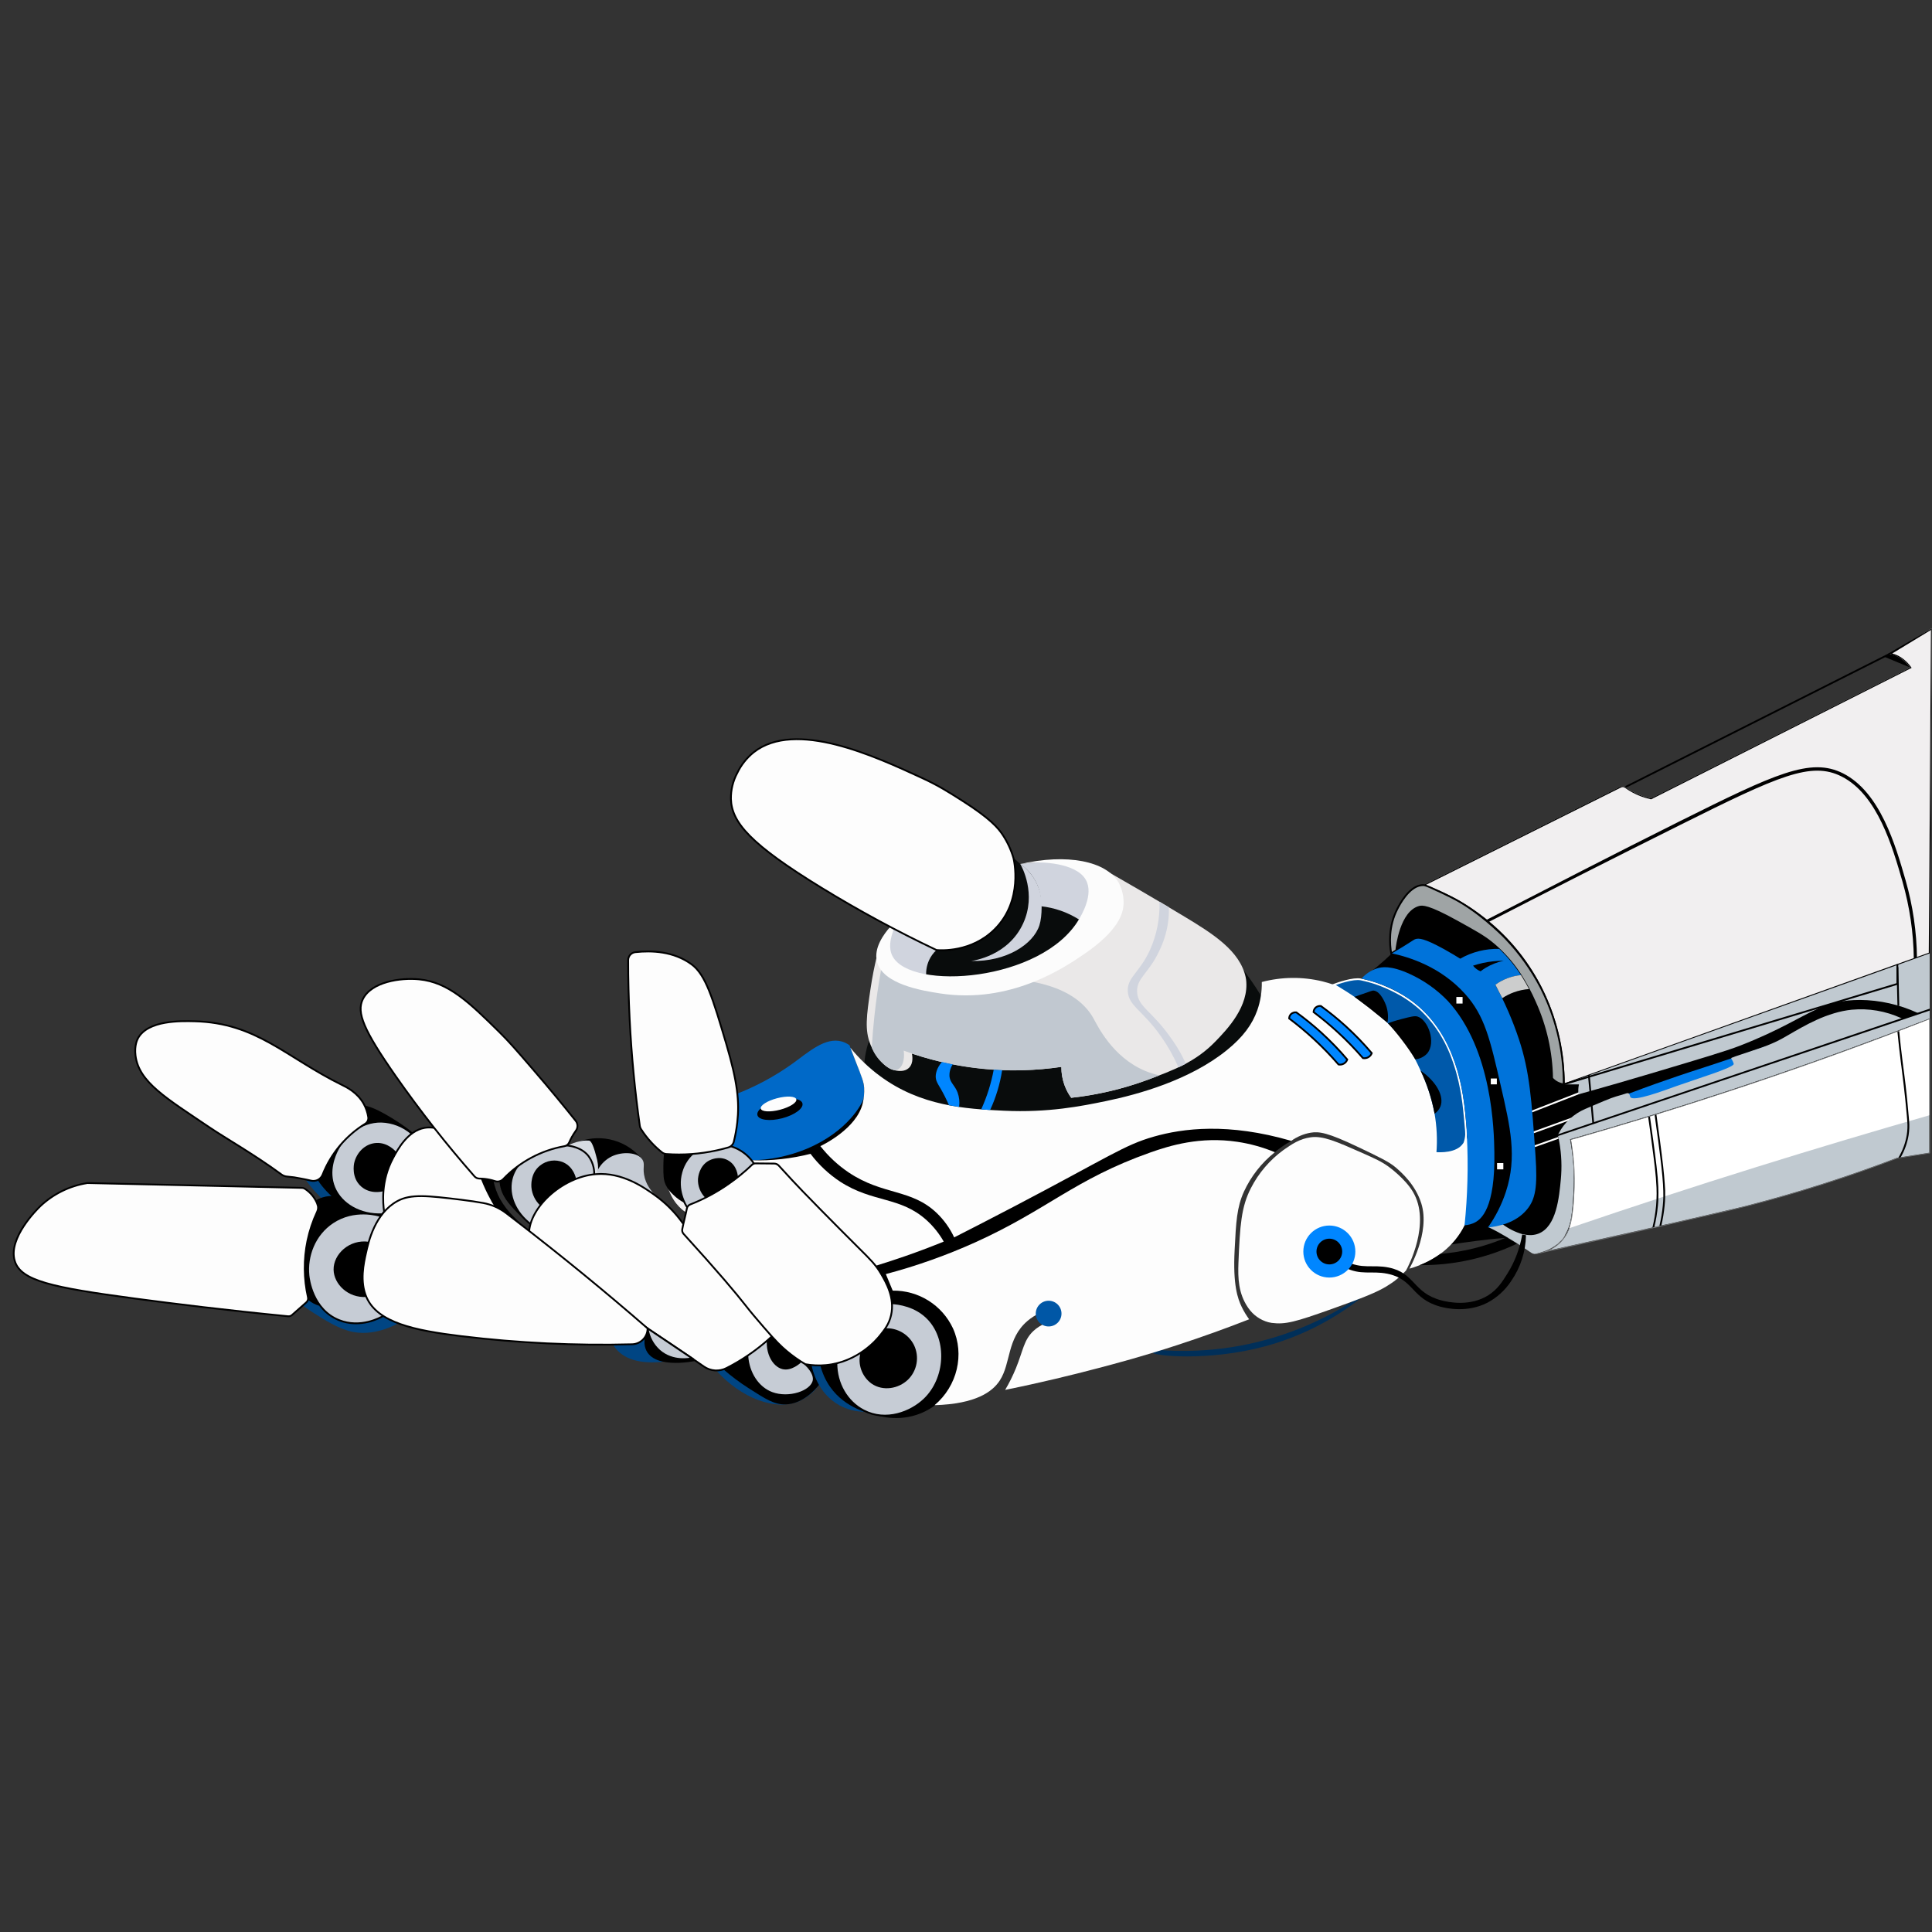 <svg width="1080" height="1080" viewBox="0 0 1080 1080" fill="none" xmlns="http://www.w3.org/2000/svg">
<rect x="0" y="0" width="1080" height="1080" fill="#333333" stroke="none"/>
<g clip-path="url(#clip0_647_414)">
<path d="M419.939 648.45C420.029 648.25 420.159 647.93 420.319 647.55C433.319 617.29 463.979 603.4 474.029 598.84C541.279 568.37 673.169 610.52 760.849 547.33C766.934 542.941 772.705 538.133 778.119 532.94L787.839 504.06L799.999 500.9L833.359 494.78L881.839 577.94C882.737 587.395 883.004 596.899 882.639 606.39C882.569 608.18 882.479 609.96 882.369 611.72L1060.6 546.66H1073.72L1076.13 586.42L870.839 692.43C860.628 691.502 850.358 691.395 840.129 692.11C834.559 692.51 829.699 693.11 824.899 693.72C815.039 694.95 806.899 696.31 800.989 697.38L793.729 627.93L740.269 626.49C734.584 629.436 729.093 632.742 723.829 636.39C723.169 636.84 722.519 637.3 721.829 637.76C720.169 638.7 718.409 639.76 716.589 641.07C715.149 642.07 713.829 643.07 712.589 644.07L648.089 676.31L641.219 721.09L554.399 728.47L495.219 725.73L419.939 648.45Z" fill="black"/>
<path d="M382.969 677.38C382.969 677.38 376.969 673.83 373.909 665.26C370.849 656.69 382.969 665.26 382.969 665.26L387.159 677.38H382.969Z" fill="#F4F2F3"/>
<path d="M170.699 659.28C173.842 663.811 177.537 667.933 181.699 671.55L187.969 668.27L175.049 656.18L170.699 659.28Z" fill="#004583"/>
<path d="M410.63 611.95C422.178 607.553 433.109 601.681 443.15 594.48C452.03 588.05 461.41 579.53 470.69 582.24C472.19 582.685 473.604 583.381 474.87 584.3C475.7 586.56 476.32 588.19 476.74 589.3L476.95 589.83L478.51 593.83C480.51 598.97 481.84 601.38 482.66 605.45C482.839 606.298 482.97 607.157 483.05 608.02C483.182 609.879 483.111 611.746 482.84 613.59C482.34 616.59 474.02 632.59 450.75 642.27C440.87 646.332 430.312 648.493 419.63 648.64C418.282 646.646 416.565 644.928 414.57 643.58C412.741 642.356 410.71 641.466 408.57 640.95C411.952 631.665 412.663 621.618 410.62 611.95H410.63Z" fill="#0069C8"/>
<path d="M359.1 648.21C355.052 643.08 349.504 639.341 343.231 637.513C336.957 635.684 330.27 635.858 324.1 638.01C326.118 638.654 327.946 639.788 329.42 641.31C334.88 647.04 332.42 655.84 332.22 656.45C333.657 656.663 335.124 656.447 336.44 655.83C339.95 654.07 339.63 650.06 343.56 648.01C344.628 647.511 345.758 647.155 346.92 646.95C348.832 646.416 350.816 646.19 352.8 646.28C355.015 646.455 357.166 647.114 359.1 648.21Z" fill="black"/>
<path d="M755.84 727.59C724.092 747.847 686.678 757.371 649.11 754.76C647.26 755.11 644.41 755.76 644.44 756.19C644.56 757.8 675.2 761.27 707.37 752.55C726.68 747.272 744.74 738.187 760.49 725.83L755.84 727.59Z" fill="#002F59"/>
<path d="M420.08 648.59C431.195 648.951 442.305 647.739 453.08 644.99C457.68 651.109 463.303 656.386 469.7 660.59C488.01 672.44 503.23 668.74 518.04 682.15C521.816 685.592 525.026 689.608 527.55 694.05C520.883 696.783 513.84 699.45 506.42 702.05C500.64 704.05 495 705.897 489.5 707.59C485.69 703.66 480.17 697.97 473.43 691.09C468.48 686.09 466.01 683.53 462.77 680.27C452.06 669.47 449.77 667.46 444.37 661.69C440.44 657.49 437.09 653.69 434.37 650.43C432.64 650.5 430.85 650.53 429 650.53C426.29 650.53 423.7 650.44 421.23 650.29L420.71 649.5C420.48 649.19 420.28 648.9 420.08 648.59Z" fill="#FDFDFD"/>
<path d="M295.73 688C292.712 685.638 289.877 683.051 287.25 680.26C284.189 677.265 281.563 673.855 279.45 670.13C277.766 666.962 276.551 663.567 275.84 660.05L262.84 653.82V678.38L295.73 688Z" fill="black"/>
<path d="M222.651 739.72C209.511 746.72 199.851 745.14 196.511 744.39C189.111 742.71 181.621 737.95 174.991 733.73C172.521 732.16 170.541 730.73 169.211 729.81L170.911 725.39L219.481 734.22L222.651 739.72Z" fill="#004583"/>
<path d="M213.84 678.51C210.867 676.116 207.588 674.129 204.09 672.6C201.9 671.6 188.09 665.6 178.17 670.16C162.4 677.37 157.81 715.16 172.55 726.88C174.244 728.226 176.174 729.243 178.24 729.88L213.84 678.51Z" fill="black"/>
<path d="M379.34 759.59C379.34 759.59 351.48 767.68 342.4 751.14L357.62 745.71L379.34 759.59Z" fill="#004583"/>
<path d="M212.839 679.79C211.059 679.23 197.999 675.39 185.979 683.36C175.659 690.21 171.349 702.29 172.429 712.92C172.639 714.98 174.659 731.92 189.429 737.92C201.549 742.83 212.779 736.46 214.229 735.62L212.839 679.79Z" fill="#C6CCD5" stroke="black" stroke-miterlimit="10"/>
<path d="M206.16 694.16C195.29 692.61 186.34 701.1 186.48 709.77C186.61 717.86 194.65 725.68 204.8 725.01L206.16 694.16Z" fill="black"/>
<path d="M388.939 760.73C388.939 760.73 361.739 766.73 360.279 751.17V737.03L370.729 740.24L388.939 760.73Z" fill="black"/>
<path d="M230.84 633.24C227.813 630.804 224.652 628.541 221.37 626.46C219.48 625.26 212.63 620.91 207.49 619.06C197.9 615.6 182.36 616.53 175.34 624.99C167.17 634.84 169.83 655.78 186.96 670.04C187.85 669.8 188.74 669.54 189.63 669.25C200.12 665.89 216.4 657.43 230.84 633.24Z" fill="black"/>
<path d="M230.18 633.72C225.445 629.577 219.419 627.205 213.13 627.01C201.67 626.88 192.47 634.84 188.37 643.33C187.32 645.5 182.99 654.49 186.9 663.86C190.81 673.23 201.51 679.33 213.62 678.78L214.52 677.67C221.72 668.59 228.73 654.85 230.18 633.72Z" fill="#C6CCD5" stroke="black" stroke-miterlimit="10"/>
<path d="M221.57 644.06C221.08 643.48 216.79 638.52 210.28 638.93C203.77 639.34 199.21 644.64 198 650.11C197.84 650.82 196.3 658.41 201.94 663.31C207.16 667.85 213.87 666.03 214.36 665.88L221.57 644.06Z" fill="black"/>
<path d="M317.461 640.4C319.52 639.258 321.748 638.451 324.061 638.01C325.665 637.612 327.323 637.477 328.971 637.61H329.271C329.961 637.74 331.221 638.34 333.271 646.27C333.705 647.702 334.019 649.167 334.211 650.65C334.415 652.518 334.368 654.405 334.071 656.26L334.301 660.17L317.461 640.4Z" fill="#D7DCE2"/>
<path d="M334.349 653.66C336.114 650.529 338.784 648.005 342.009 646.42C347.939 643.61 356.399 644.01 359.099 648.21C360.609 650.55 359.329 652.38 360.019 656.61C360.879 661.94 364.019 665.95 366.819 668.61C363.989 668.35 334.979 665.54 333.819 656.41C333.739 655.462 333.922 654.51 334.349 653.66Z" fill="#C6CCD5"/>
<path d="M296.57 684.27C293.748 682.274 291.129 680.007 288.75 677.5C284.68 673.21 280.06 668.34 279.32 661.29C279.14 659.55 278.94 654.4 281.65 651.41C282.924 650.009 284.613 649.053 286.47 648.68C287.176 650.06 287.86 651.487 288.52 652.96C292.928 662.875 295.649 673.458 296.57 684.27Z" fill="black"/>
<path d="M332.181 656.45C332.26 652.717 331.084 649.065 328.841 646.08C321.981 637.65 305.501 638.8 295.471 646.08C293.471 647.54 287.631 651.76 285.931 659.46C284.011 668.2 288.171 677.85 296.581 684.27L332.181 656.45Z" fill="#C6CCD5" stroke="#020202" stroke-miterlimit="10"/>
<path d="M322.03 659C321.93 658.43 320.69 652.35 314.89 649.75C312.754 648.838 310.409 648.527 308.108 648.851C305.808 649.176 303.641 650.123 301.84 651.59C296.42 655.9 296.99 662.8 297.08 663.87C297.458 667.684 299.197 671.234 301.98 673.87L322.03 659Z" fill="black"/>
<path d="M421.411 650.33C419.132 646.948 416.036 644.197 412.411 642.33C405.821 639.01 396.471 638.33 389.411 643.14C385.257 646.063 382.257 650.347 380.931 655.25C378.051 665.33 383.271 673.6 384.131 674.9C387.259 673.921 390.319 672.735 393.291 671.35C397.127 669.598 400.834 667.573 404.381 665.29C410.731 661.127 416.464 656.091 421.411 650.33Z" fill="#C6CCD5" stroke="black" stroke-miterlimit="10"/>
<path d="M412.489 657.95C412.489 657.69 412.229 651.52 406.909 648.6C401.909 645.85 396.909 648.46 396.269 648.8C390.799 651.8 390.269 658.05 390.179 658.96C390.078 660.892 390.382 662.824 391.071 664.632C391.76 666.44 392.818 668.085 394.179 669.46C397.925 669.135 401.539 667.921 404.722 665.92C407.905 663.918 410.564 661.186 412.479 657.95H412.489Z" fill="black"/>
<path d="M457.919 774.07C455.107 778.056 451.273 781.21 446.819 783.2C433.499 788.94 414.299 781.6 400.369 766.1L403.089 759.28L457.919 774.07Z" fill="#004583"/>
<path d="M457.919 774.07C455.039 777.65 448.349 784.76 439.219 785.07C432.909 785.28 428.039 782.15 418.309 775.9C413.473 772.801 408.867 769.356 404.529 765.59L428.619 737.59L454.839 757.93L457.919 774.07Z" fill="black"/>
<path d="M450.26 762.65C455.26 767.41 455.03 770.65 454.82 771.72C453.63 777.97 440.91 782.18 431.51 778.65C423.73 775.73 418.4 767.55 417.76 757.93L426.76 741.74L449.3 750.23L450.26 762.65Z" fill="#C6CCD5" stroke="black" stroke-miterlimit="10"/>
<path d="M448.12 761.33C447.35 762.05 442.54 766.5 437.55 765.39C431.66 764.08 426.69 755.39 429.36 744.73L448.12 761.33Z" fill="black"/>
<path d="M850.921 690.08C850.661 687.85 849.621 676.85 857.311 667.23C861.262 662.35 866.617 658.8 872.651 657.06L872.151 660.38C871.318 660.648 870.509 660.982 869.731 661.38C866.726 663.001 864.204 665.389 862.421 668.3C859.541 672.54 856.771 680.65 856.031 691.15L850.921 690.08Z" fill="black"/>
<path d="M485.839 581.69C483.806 587.406 482.872 593.456 483.089 599.52C502.089 612.08 540.889 633.52 591.639 632.1C601.499 631.83 682.479 629.64 701.259 583C704.539 574.555 705.766 565.452 704.839 556.44C703.959 555.007 703.039 553.56 702.079 552.1C699.369 547.98 696.609 544.17 693.859 540.67L485.839 581.69Z" fill="#090C0C"/>
<path d="M566.51 479.52L606.75 515.69L562.97 550.6L515.09 547.32L518.24 525.14L566.51 479.52Z" fill="#090C0C"/>
<path d="M885.571 622.75L856.961 633.12" stroke="white" stroke-miterlimit="10"/>
<path d="M858.07 641.23L857.73 640.28L871 635.58L871.281 636.54L858.07 641.23Z" fill="white"/>
<path d="M483.279 789.19C478.389 789.153 473.582 787.917 469.279 785.59C456.969 778.84 454.119 765.46 453.689 763.26L466.529 756.65L483.279 789.19Z" fill="#004583"/>
<path d="M489.76 790.88C486.47 790.24 472.65 787.55 464.02 775.25C461.493 771.615 459.653 767.548 458.59 763.25L463.24 757.92C463.24 757.92 501.66 793.2 489.76 790.88Z" fill="black"/>
<path d="M499.01 721.46C504.037 720.667 509.181 721.092 514.01 722.7C528.09 727.52 539.32 743.41 537.51 760.44C536.06 774.04 526.61 785.09 515.02 789.92C501.9 795.39 489.95 791.28 487.02 790.2L499.01 721.46Z" fill="black"/>
<path d="M694.129 730.59C695.303 733.01 696.692 735.319 698.279 737.49C685.729 742.41 672.379 747.24 658.279 751.85C638.859 758.19 623.939 762.15 613.659 764.85C599.579 768.57 582.119 772.85 561.889 776.96C564.181 773.088 566.186 769.054 567.889 764.89C571.939 754.97 572.269 749.11 577.689 744.02C579.592 742.254 581.797 740.844 584.199 739.86C583.199 737.86 582.299 735.93 581.349 733.96C578.821 735.12 576.466 736.624 574.349 738.43C562.779 748.32 565.179 761.98 558.919 771.65C554.849 777.95 545.639 784.81 522.419 785.51C535.169 774.79 539.289 757.08 532.719 742.56C529.736 736.17 524.968 730.779 518.991 727.037C513.013 723.295 506.081 721.362 499.029 721.47L495.189 712.22C512.317 707.692 529.041 701.756 545.189 694.47C585.519 676.25 600.709 659.22 642.929 644.28C653.929 640.38 670.929 635.17 691.699 638.28C698.895 639.355 705.931 641.309 712.649 644.1C705.251 649.982 699.336 657.517 695.379 666.1C691.379 674.95 690.959 682.95 690.159 698.95C689.149 718.33 691.899 725.99 694.129 730.59Z" fill="#FDFDFD"/>
<path d="M785.98 710.21C783.942 712.436 781.699 714.465 779.28 716.27C779.28 716.27 777.28 717.73 775.09 719.06C769.54 722.41 762.34 725.35 744.58 731.68C723.87 739.07 718.58 740.47 710.9 739.51C710.262 739.424 709.631 739.297 709.01 739.13C704.433 737.886 700.451 735.049 697.78 731.13L697.48 730.69C692.31 722.98 691.95 714.59 692.3 705.9C693.14 685.04 693.85 674.62 699.3 664.1C703.619 655.675 709.861 648.385 717.52 642.82C722.19 639.57 726.45 636.61 732.73 635.75C739.53 634.82 746.96 638.05 761.55 644.53C768.63 647.67 772.25 649.3 776.21 652.17C776.74 652.55 785.39 658.88 789.73 666.06C800.37 683.59 786.84 708.72 785.98 710.21Z" fill="#FDFDFD"/>
<path d="M813.42 693.14C805.1 703.29 794.07 707.43 787.86 709.19C787.68 709.36 799.67 689.11 794.52 672.72C791.19 662.15 783.45 655.43 780.26 652.66C776.59 649.48 770.78 646.72 759.16 641.18C742.24 633.13 737.45 632.39 732.67 633.18C728.756 633.856 725.051 635.423 721.84 637.76C686.54 627.46 661.2 630.76 644.96 635.39C628.44 640.1 620.17 646.51 567.32 674.21C552.89 681.77 541.03 687.83 533.39 691.71C531.005 686.601 527.696 681.976 523.63 678.07C509.34 664.45 493.63 668.26 474.46 655.44C468.436 651.381 463.084 646.404 458.6 640.69C459.8 640.13 478.82 631.02 482.26 616.79C482.947 613.903 483.213 610.933 483.05 607.97C482.76 604.55 481.84 602.35 478.52 593.83C477.07 590.12 475.94 587.19 475.37 585.71C480.175 591.629 485.709 596.917 491.84 601.45C514.65 618.36 539.66 619.87 561.2 620.9C585.95 622.07 604.49 618.36 618.38 615.48C636.24 611.77 665.01 603.88 685.84 587.03C694.93 579.67 700.03 572.61 702.84 564.72C704.612 559.655 705.462 554.314 705.35 548.95C716.443 546.029 728.087 545.905 739.24 548.59C758.85 553.44 770.8 565.93 776.12 571.59C779.87 575.59 781.95 578.59 786.12 584.7C818.12 631.02 818.52 630.34 819.58 634.07C822.19 643.19 830.49 672.3 813.42 693.14Z" fill="#FDFDFD"/>
<path d="M745.561 550.52C747.961 549.63 756.391 546.64 760.791 547.52C760.911 547.52 761.951 547.76 763.311 548.09C763.311 548.09 766.251 548.8 769.041 549.72C773.236 551.175 777.306 552.967 781.211 555.08C786.059 557.665 790.555 560.862 794.591 564.59C798.888 568.697 802.623 573.354 805.701 578.44C808.593 583.234 810.941 588.335 812.701 593.65C813.953 597.255 815.001 600.927 815.841 604.65C816.091 605.73 817.201 610.65 818.001 616.93C818.301 619.25 818.511 621.45 818.911 625.52C819.071 627.14 818.911 625.52 819.311 630.1C819.485 631.493 819.569 632.896 819.561 634.3C819.48 635.864 819.17 637.407 818.641 638.88C818.538 639.077 818.425 639.267 818.301 639.45C814.461 645.18 804.941 644.71 802.451 644.53C803.054 637.125 802.698 629.674 801.391 622.36C799.805 614.075 797.167 606.026 793.541 598.41C793.541 598.41 790.931 592.57 788.171 587.76C777.491 569.24 750.131 553.16 745.561 550.52Z" fill="#0059AA" stroke="white" stroke-miterlimit="10"/>
<path d="M801.929 622.59C803.408 621.582 804.557 620.159 805.229 618.5C807.389 612.89 803.059 604.67 794.109 598.5C797.769 606.149 800.399 614.25 801.929 622.59Z" fill="black"/>
<path d="M775.84 572C777.6 571.37 780.23 570.49 783.48 569.65C788.34 568.39 790.77 567.77 792.32 568.23C798.38 570.02 802.98 582.88 797.77 588.92C796.034 590.786 793.669 591.944 791.13 592.17C788.886 588.519 786.452 584.987 783.84 581.59C781.342 578.257 778.671 575.056 775.84 572Z" fill="black"/>
<path d="M757.15 557.23L758.22 556.88L759.62 556.36C760.32 556.12 760.78 555.98 761.49 555.73C766.79 553.86 767.11 553.73 767.84 553.73C771.99 554.16 774.54 561.35 774.84 562.09C775.901 565.185 776.162 568.497 775.6 571.72C772.36 569.053 769 566.34 765.52 563.58C762.694 561.407 759.904 559.29 757.15 557.23Z" fill="black"/>
<path d="M910.35 611.41C921.66 607.13 930.95 603.89 937.29 601.74C948.29 598 954.21 596.26 967.78 591.65C975.95 588.87 982.58 586.51 986.78 584.99V595.44L912.03 620.07L910.35 611.41Z" fill="#007BE9"/>
<path d="M1056.59 365.4L908.631 439.95" stroke="black" stroke-miterlimit="10"/>
<path d="M1067.78 373.15C1068.13 372.26 1069.4 368.76 1067.78 366.44C1065.78 363.54 1059.47 362.92 1053.48 367.18L1067.78 373.15Z" fill="black"/>
<path d="M1079.84 351.24L1078.7 532.94L1061.14 539.23L1060.14 539.58L1016.14 555.32L888.139 601.13L883.289 602.87L882.739 603.06L874.089 606.15V605.63C874.089 605.46 874.089 605.29 874.089 605.11C874.089 604.72 874.089 604.33 874.089 603.93V602.83C873.506 585.563 869.305 568.611 861.759 553.07C861.629 552.78 861.479 552.49 861.329 552.2L861.099 551.75C857.049 543.74 852.064 536.238 846.249 529.4C837.967 519.67 828.127 511.384 817.129 504.88L816.319 504.4C815.849 504.12 815.389 503.85 814.919 503.59C814.449 503.33 813.789 502.95 813.199 502.64C811.109 501.5 809.099 500.48 807.199 499.57C806.039 499.02 804.909 498.51 803.829 498.04H803.729C800.589 496.67 797.809 495.62 795.529 494.82L905.919 439.74C906.341 439.528 906.813 439.436 907.284 439.473C907.754 439.51 908.206 439.675 908.589 439.95C911.319 441.913 914.294 443.51 917.439 444.7C919.216 445.372 921.041 445.907 922.899 446.3L1067.81 373.19C1066.69 371.603 1065.34 370.191 1063.81 369C1061.66 367.255 1059.12 366.061 1056.41 365.52L1079.84 351.24Z" fill="#F1EFF0"/>
<path d="M1055.48 365.4C1058.5 365.906 1061.36 367.126 1063.81 368.96C1065.34 370.151 1066.69 371.563 1067.81 373.15L922.84 446.26C920.981 445.867 919.156 445.332 917.38 444.66C914.235 443.47 911.259 441.873 908.53 439.91C908.146 439.635 907.694 439.47 907.224 439.433C906.753 439.396 906.281 439.488 905.86 439.7L795.5 494.78C795.087 494.778 794.676 494.811 794.27 494.88L795.34 495.26C798.68 496.43 802.34 497.9 806.34 499.74C821.522 506.779 835.006 517.012 845.87 529.74C869.87 557.96 873.58 589.66 873.65 606.09V606.87L874.29 606.64H874.41L875.61 606.21L882.79 603.64L888.25 601.64L892.61 600.08H892.69L1060.16 540.14L1061.16 539.78L1078.72 533.5V532.97L1079.86 351.27L1055.48 365.4ZM1078.2 532.59L1060.2 539.03H1060.13L882.84 602.59L874.68 605.51C874.51 588.77 870.56 557.25 846.68 529.14C836.029 516.662 822.879 506.558 808.08 499.48C804.416 497.716 800.664 496.14 796.84 494.76L906.18 440.2C906.518 440.028 906.898 439.952 907.277 439.98C907.656 440.008 908.02 440.139 908.33 440.36C911.103 442.359 914.129 443.979 917.33 445.18C919.13 445.856 920.979 446.397 922.86 446.8H923.03L1068.61 373.34L1068.28 372.87C1067.14 371.245 1065.77 369.797 1064.21 368.57C1062.33 367.024 1060.13 365.908 1057.77 365.3L1079.42 352.14L1078.2 532.59Z" fill="black"/>
<path d="M1069.84 536.03C1069.65 521.388 1067.51 506.837 1063.48 492.76C1057.93 473.45 1049.54 444.26 1029.54 434.1C1012.49 425.44 994.351 433.67 939.541 460.99C903.401 478.99 867.111 497.4 831.691 515.64L830.551 514.42C865.981 496.17 902.551 477.28 938.671 459.25C966.221 445.51 983.931 436.85 997.671 432.35C1011.79 427.75 1021.25 427.76 1030.34 432.35C1051.09 442.89 1059.62 472.57 1065.27 492.21C1069.31 506.335 1071.44 520.939 1071.6 535.63L1069.84 536.03Z" fill="black"/>
<path d="M874.13 605.64V606.16L873.63 606.09C871.303 605.699 869.183 604.516 867.63 602.74C867.387 588.128 864.161 573.72 858.15 560.4C855.842 555.098 853.127 549.983 850.03 545.1C846.59 539.724 842.495 534.796 837.84 530.43C836.42 529.097 834.91 527.797 833.31 526.53C828.95 523.09 824.12 520.42 814.47 515.08C798.23 506.08 795 506.5 793.34 506.96C783.18 509.77 780.81 528.82 780.54 531.21L778.25 532.66L777.7 533.01C776.82 527.84 776.03 518.01 781.08 508.17C782.31 505.77 787.37 495.95 794.31 494.88C794.716 494.811 795.127 494.778 795.54 494.78C796.44 494.78 797.33 494.94 803.74 498H803.84L807.1 499.55C809.64 500.78 811.52 501.7 813.22 502.6C813.81 502.91 814.38 503.23 814.94 503.55L815.51 503.87L816.34 504.36L817.15 504.84C830.67 513.03 841.86 524.84 841.86 524.84C849.486 532.867 855.967 541.909 861.12 551.71L861.35 552.16C861.5 552.45 861.65 552.74 861.78 553.03C869.491 568.511 873.7 585.499 874.11 602.79C874.11 603.17 874.11 603.54 874.11 603.89C874.11 604.24 874.11 604.68 874.11 605.07C874.13 605.29 874.13 605.47 874.13 605.64Z" fill="#9FA4A5" stroke="black" stroke-miterlimit="10"/>
<path d="M882.949 610.98L856.109 621.42" stroke="white" stroke-miterlimit="10"/>
<path d="M1078.5 569.84V644.37L1062.5 646.9L1061.22 647.1L1060.46 647.22C1033.09 657.672 1005.15 666.579 976.78 673.9L976.24 674.04L975.76 674.16L975.21 674.3L974.93 674.37L973.73 674.67L973.14 674.81H973.08L972.4 674.97L971.18 675.27L970.41 675.46L969.84 675.59L968.84 675.83L968.08 676.01L967.2 676.22H967.03L966.03 676.46L965.32 676.63L963.4 677.08L960.26 677.81L959.42 678.01L958.55 678.21L957.65 678.42L957.26 678.51L956.37 678.72L952.55 679.6L949.38 680.33L945.93 681.12L945.55 681.21L944.24 681.51L942.88 681.82L941.48 682.14L938 682.94L936.17 683.36L933.87 683.88L931.68 684.38H931.49L928.8 685L927.72 685.24L924.86 685.89L923.77 686.14L921.34 686.69C904.45 690.53 889.87 693.69 877.01 696.54L865.58 699.05C868.009 697.983 870.224 696.486 872.12 694.63C872.33 694.43 872.53 694.22 872.72 694.01C872.91 693.8 873.05 693.66 873.2 693.48C873.35 693.3 873.55 693.08 873.71 692.88C873.87 692.68 874.17 692.31 874.38 692.02L874.81 691.4C874.9 691.27 874.99 691.14 875.07 691.01C875.19 690.83 875.3 690.65 875.4 690.47C875.537 690.261 875.66 690.044 875.77 689.82C875.929 689.559 876.073 689.288 876.2 689.01C876.34 688.74 876.47 688.46 876.59 688.18C876.84 687.62 877.08 687.04 877.29 686.46C877.29 686.46 877.29 686.39 877.29 686.35C877.41 686 877.53 685.65 877.64 685.29C877.75 684.93 877.92 684.29 878.05 683.84C878.12 683.59 878.18 683.34 878.24 683.08C878.37 682.51 878.5 681.93 878.61 681.34C878.69 680.93 878.76 680.51 878.83 680.08C878.835 680.03 878.835 679.98 878.83 679.93C878.89 679.61 878.93 679.29 878.98 678.93C878.98 678.93 878.98 678.93 878.98 678.87C878.98 678.55 879.07 678.22 879.11 677.87C879.15 677.52 879.17 677.39 879.2 677.14L879.29 676.4L879.35 675.82L879.41 675.23C879.41 674.72 879.51 674.23 879.55 673.68C879.59 673.13 879.66 672.3 879.71 671.59C879.715 671.514 879.715 671.437 879.71 671.36C879.78 670.46 879.84 669.55 879.9 668.61L879.99 667.19C880.07 665.95 880.13 664.71 880.17 663.47V663.35C880.27 660.29 880.25 657.21 880.11 654.13C880.115 654.077 880.115 654.023 880.11 653.97C880.11 653.04 880.01 652.1 879.95 651.16C879.89 650.22 879.84 649.59 879.84 648.72C879.84 648.44 879.79 648.16 879.76 647.88C879.76 647.88 879.76 647.8 879.76 647.76C879.69 647.05 879.62 646.33 879.53 645.62C879.43 644.75 879.32 643.89 879.2 643.02C879.2 643.02 879.2 643.02 879.2 642.96C879.093 642.16 878.973 641.36 878.84 640.56C878.78 640.11 878.7 639.65 878.62 639.2L878.38 637.84C878.39 637.797 878.39 637.753 878.38 637.71C878.38 637.53 878.32 637.36 878.29 637.18L886.69 634.78L887.37 634.58L892.73 633.02L894.02 632.65L900.66 630.7C907.58 628.66 914.5 626.58 921.42 624.46L922.42 624.16L925.08 623.34L926.08 623.04C931.54 621.36 936.993 619.653 942.44 617.92C944.6 617.24 946.75 616.56 948.91 615.86C954.243 614.147 959.577 612.413 964.91 610.66C966.85 610.03 968.78 609.39 970.72 608.74L971.18 608.59L978.36 606.2L980.65 605.43L987.93 602.96L990.6 602.05C994.02 600.877 997.433 599.7 1000.84 598.52C1004.07 597.4 1007.3 596.27 1010.51 595.13L1012.97 594.27C1016.3 593.103 1019.6 591.927 1022.85 590.74L1031.61 587.57C1032.96 587.08 1034.3 586.57 1035.61 586.1L1036.46 585.79C1038.95 584.883 1041.43 583.967 1043.9 583.04C1047.79 581.6 1051.67 580.15 1055.54 578.69L1060.71 576.69L1061.71 576.32C1066.25 574.59 1070.8 572.84 1075.31 571.08L1078.5 569.84Z" fill="#C0C9D0"/>
<path d="M943.609 632.68C943.356 632.41 943.044 632.203 942.697 632.075C942.349 631.946 941.977 631.9 941.609 631.94C941.063 632.01 940.56 632.273 940.189 632.68C940.018 635.477 940.018 638.283 940.189 641.08C940.409 645.233 940.991 649.359 941.929 653.41C942.237 653.675 942.612 653.85 943.012 653.915C943.413 653.981 943.824 653.934 944.199 653.78C944.477 653.652 944.726 653.469 944.93 653.242C945.135 653.016 945.291 652.749 945.389 652.46C944.284 648.791 943.613 645.005 943.389 641.18C943.221 638.346 943.295 635.502 943.609 632.68Z" stroke="white" stroke-miterlimit="10"/>
<path d="M1078.7 532.94V569.34H1078.63L1075.22 570.66L1070.22 572.58L1065.22 574.49C1061.91 575.76 1058.59 577.02 1055.29 578.27C997.29 600.15 937.63 619.85 877.87 636.82H877.7V637C879.573 646.94 880.202 657.075 879.57 667.17C879.49 668.42 879.42 669.63 879.33 670.8C879.33 670.8 879.33 670.88 879.33 670.92C879.33 671.4 879.26 671.92 879.22 672.34C879.22 672.99 879.12 673.64 879.06 674.27C879 674.9 878.94 675.64 878.86 676.27C878.86 676.69 878.77 677.1 878.72 677.51C878.67 677.92 878.6 678.44 878.53 678.89V679.12C878.53 679.27 878.53 679.42 878.46 679.58C878.38 680.11 878.29 680.64 878.19 681.16C878.09 681.68 877.98 682.24 877.86 682.76C877.74 683.28 877.64 683.65 877.52 684.08C877.296 684.934 877.025 685.775 876.71 686.6C876.58 686.95 876.44 687.3 876.3 687.6L876.21 687.81C876.04 688.19 875.87 688.55 875.68 688.92L875.61 689.06C875.469 689.413 875.288 689.748 875.07 690.06C874.693 690.899 874.241 691.702 873.72 692.46C873.221 693.007 872.69 693.525 872.13 694.01C871.996 694.114 871.872 694.232 871.76 694.36C871.57 694.6 871.5 694.81 871.26 694.93C871.212 694.946 871.165 694.966 871.12 694.99C870.984 695.076 870.873 695.197 870.8 695.34C870.651 695.538 870.434 695.673 870.19 695.72C870.198 695.753 870.198 695.787 870.19 695.82H870.12C869.952 695.901 869.795 696.002 869.65 696.12C869.45 696.28 869.45 696.34 869.26 696.48C869.07 696.62 869.03 696.59 868.75 696.76L868.42 696.98C867.97 697.28 867.51 697.55 867.06 697.79L866.61 698.02L866.29 698.2L865.92 698.39L865.57 698.53L865.15 698.73L864.87 698.85C864.78 698.85 864.54 698.99 864.13 699.14C864.13 699.14 863.43 699.41 863.13 699.5L862.92 699.58C861.345 700.139 859.735 700.597 858.1 700.95H857.85H857.74C857.1 700.894 856.486 700.67 855.96 700.3C854.794 699.48 853.59 698.66 852.35 697.84C851.46 697.24 850.56 696.65 849.63 696.06C849.13 695.73 848.63 695.41 848.11 695.06C846.897 694.293 845.657 693.53 844.39 692.77L842.7 691.77C838.49 689.28 836.19 687.99 831.9 685.92C833.998 685.241 835.816 683.896 837.08 682.09C837.51 682.46 838.54 683.34 840.01 684.4C843.316 686.878 847.043 688.738 851.01 689.89H851.17C851.604 689.997 852.034 690.087 852.46 690.16L852.94 690.24H853C853.778 690.36 854.564 690.42 855.35 690.42H856.13C857.451 690.352 858.754 690.079 859.99 689.61C870.06 685.72 871.57 669.46 872.55 658.88C872.61 658.21 872.66 657.56 872.7 656.88C873.154 649.843 872.64 642.777 871.17 635.88C871.06 635.38 870.95 634.88 870.85 634.46C870.96 634.24 871.06 634.02 871.18 633.81C872.776 630.695 874.913 627.888 877.49 625.52C880.026 623.174 882.945 621.28 886.12 619.92L889.84 618.32C895.36 615.96 899.23 614.37 900.62 613.87C902.01 613.37 903.3 612.96 903.3 612.96C904.99 612.42 904.94 612.52 906.56 612.02C909.16 611.23 909.78 610.84 910.41 611.22C911.04 611.6 911.07 612.66 911.35 613.22C912.95 616.16 930.29 609.56 937.03 607.16C948.28 603.16 969.64 596.69 969.16 594.68C968.981 594.007 968.719 593.359 968.38 592.75C968.03 592.17 967.7 591.81 967.84 591.5C967.98 591.19 968.14 591.27 968.76 591.05C969.38 590.83 969.44 590.75 969.94 590.57C971.26 590.09 980.94 586.93 985.18 585.45L985.39 585.37L985.77 585.23C986.46 584.98 987.11 584.73 987.77 584.47C987.77 584.47 990.65 583.35 993.48 581.99C1000.23 578.75 1011.89 570.37 1025.26 566.44C1028.48 565.461 1031.78 564.791 1035.12 564.44C1044.6 563.54 1054.14 565.165 1062.79 569.15C1063.02 569.24 1063.25 569.35 1063.47 569.45L1072.47 566.45L1071.79 566.15C1061.75 561.53 1050.84 559.083 1039.79 558.97C1038.63 558.97 1037.45 559 1036.25 559.06C1034.18 559.159 1032.12 559.366 1030.08 559.68C1025.31 560.443 1020.67 561.842 1016.27 563.84C1005.84 568.47 994.99 575.85 972.54 584.59C964.81 587.59 950.66 591.8 922.35 600.23C909.35 604.11 898 607.36 888.99 609.89L882.41 611.73V611.55C882.289 610.666 882.249 609.772 882.29 608.88C882.329 607.972 882.446 607.068 882.64 606.18H874.16L882.81 603.08L883.36 602.88L883.6 602.81L888.21 601.15L1016.21 555.33L1060.21 539.59L1061.21 539.24L1078.7 532.94Z" fill="#C0C9D0"/>
<path d="M838.079 530.43C830.443 530.238 822.899 532.133 816.259 535.91C814.139 534.57 811.079 532.71 807.319 530.63C795.809 524.28 793.059 524.45 791.319 524.94C790.399 525.21 790.569 525.33 784.449 529.11C781.769 530.76 779.559 532.11 778.109 532.94C787.279 534.94 805.109 540.16 818.969 555.59C829.969 567.8 832.969 580.89 838.969 607.05C844.239 629.97 848.189 646.62 841.829 666.15C839.495 673.282 836.104 680.024 831.769 686.15C837.259 685.63 847.189 683.8 853.549 676.15C858.359 670.34 859.549 663.54 858.359 646.06C856.189 614.77 855.109 599.12 849.129 581.06C845.624 570.509 841.19 560.289 835.879 550.52C837.845 549.104 839.978 547.935 842.229 547.04C844.791 546.025 847.485 545.382 850.229 545.13C849.609 544.13 848.819 543 847.849 541.66C846.129 539.26 844.679 537.52 844.149 536.88C842.554 534.965 840.858 533.136 839.069 531.4C838.659 530.96 838.319 530.64 838.079 530.43Z" fill="#0073DA"/>
<path d="M823.439 539.81C825.119 539.26 826.959 538.74 828.959 538.3C832.775 537.478 836.667 537.066 840.569 537.07C837.045 537.807 833.666 539.121 830.569 540.96C829.559 541.571 828.585 542.239 827.649 542.96C826.858 542.648 826.109 542.238 825.419 541.74C824.673 541.191 824.007 540.542 823.439 539.81Z" fill="black"/>
<path d="M761.09 547.06C779.18 551.06 789.76 559.49 794.82 564.3C815.9 584.3 818.47 614.74 819.6 628.07C819.78 630.21 819.86 631.84 820.01 635.07C820.839 651.702 820.401 668.374 818.7 684.94C820.755 684.814 822.762 684.259 824.59 683.31C827.93 681.55 835.91 675.52 835.36 644.09C835.16 632.39 834.36 586.8 809.36 559.55C803.216 553.163 795.913 548.005 787.84 544.35C777.37 539.6 772.27 540.52 769.75 541.35C766.396 542.428 763.402 544.402 761.09 547.06Z" fill="#0073DA"/>
<path d="M842.169 691.71C830.414 696.758 817.919 699.872 805.169 700.93C803.919 701.83 802.529 702.75 800.999 703.64C798.659 705.018 796.215 706.212 793.689 707.21C812.473 707.394 831.051 703.29 848.009 695.21L842.169 691.71Z" fill="black"/>
<path d="M1078.7 563.86V564.92L1074.94 566.19L870.811 635.12L870.791 634.65L870.631 634.17L871.121 634L890.591 627.42L923.721 616.23L986.821 594.91L1062.74 569.26L1071.71 566.23L1074.88 565.16L1078.7 563.86Z" fill="black"/>
<path d="M888.17 600.89L890.65 627.94" stroke="black" stroke-miterlimit="10"/>
<path d="M874.28 606.64L873.99 605.68L1060.14 549.62V539.07L1061.14 539.03V550.37L1060.79 550.47L874.28 606.64Z" fill="black"/>
<path d="M1061.17 540.597L1060.17 540.621L1060.7 562.325L1061.7 562.301L1061.17 540.597Z" fill="black"/>
<path d="M854.74 552.89C851.836 553.1 848.975 553.713 846.24 554.71C843.967 555.542 841.799 556.636 839.78 557.97L835.92 550.47C840.124 547.429 845.065 545.568 850.23 545.08C851.117 546.48 852.013 547.967 852.92 549.54C853.56 550.67 854.17 551.79 854.74 552.89Z" fill="#CCCDCD"/>
<path d="M743.1 698.19C745.689 700.903 748.71 703.167 752.04 704.89C761.45 709.7 767.2 706.73 776.23 708.55C791.23 711.55 789.62 722.67 805.8 726.94C809.65 727.94 821.8 730.53 832.04 724.01C837.16 720.75 839.86 716.42 842.68 711.9C846.83 705.237 849.63 697.823 850.92 690.08L853.03 690.5C852.865 699.693 849.969 708.628 844.71 716.17C841.364 721.258 836.786 725.417 831.4 728.26C820.24 733.91 808.89 731.44 805.1 730.41C788.93 726.01 790.5 715.03 775.53 712.02C766.53 710.21 760.75 713.17 751.35 708.36C748.02 706.637 744.999 704.373 742.41 701.66L743.1 698.19Z" fill="black"/>
<path d="M570.361 482.98C571.19 483.539 571.985 484.146 572.741 484.8C573.823 485.768 574.827 486.822 575.741 487.95C576.151 488.44 576.651 489.03 577.241 489.86C578.076 491.042 578.815 492.289 579.451 493.59C580.183 495.125 580.798 496.713 581.291 498.34C582.511 502.53 582.781 511.76 581.031 517.25C577.631 527.9 562.371 537.71 542.961 537.17C544.041 537.04 563.671 534.34 571.961 516.17C579.521 499.65 571.221 484.49 570.361 482.98Z" fill="#D0D4DE"/>
<path d="M570.359 482.98C595.919 479.38 614.139 485.12 616.289 493.81C618.289 501.81 606.579 511.33 603.149 514C596.71 509.926 589.418 507.39 581.839 506.59C582.064 503.391 581.698 500.177 580.759 497.11C578.929 491.391 575.276 486.428 570.359 482.98Z" fill="#D0D4DE"/>
<path d="M523.491 531.07C521.711 532.709 520.282 534.693 519.291 536.9C517.857 540.128 517.385 543.701 517.931 547.19C508.481 548.12 500.001 542.95 497.341 535.27C494.601 527.37 499.211 520.2 499.831 519.27L523.491 531.07Z" fill="#D0D4DE"/>
<path d="M619.58 487.46C628.9 492.78 643.24 501.06 661.2 511.83C678.52 522.22 693.11 531.58 696.35 546.3C696.46 546.8 696.52 547.23 696.57 547.6C698.42 562.5 685.95 575.43 679.57 582.04C668.38 593.65 656.16 598.17 641.28 603.69C627.591 608.764 613.325 612.123 598.81 613.69C597.286 611.583 596.055 609.278 595.15 606.84C593.909 603.504 593.289 599.969 593.32 596.41C565.264 600.479 536.644 597.928 509.75 588.96C509.83 589.28 511.03 594.22 508.03 597.02C505.67 599.22 502.23 598.67 501.03 598.49C492.14 597.13 487.11 585.19 486.63 584.02C483.3 575.84 484.36 568.02 486.63 552.72C487.69 545.54 488.95 539.67 489.91 535.65C495.77 538.65 540.56 560.35 579.84 540.87C587.58 537.03 605.84 527.95 614.84 507.54C617.587 501.177 619.192 494.38 619.58 487.46Z" fill="#EAE8E8"/>
<path d="M648.12 601.13C645.383 600.536 642.706 599.696 640.12 598.62C621.73 590.93 613.35 573.01 611.26 569.28C600.61 550.19 573.26 547.43 559.87 547C556.87 546.9 547.8 546.86 531.98 546.34C526.57 546.16 523.8 546.07 521.16 545.91C511.543 545.32 501.975 544.094 492.52 542.24C491.05 550.31 489.77 558.93 488.79 568.06C488.13 574.06 487.66 579.94 487.33 585.57C488.566 588.791 490.539 591.678 493.09 594C495.25 596 498.6 599 501.45 598C504.3 597 505.92 592.63 505.18 587.3C533.314 597.74 563.639 600.861 593.31 596.37C593.28 600.091 593.959 603.783 595.31 607.25C596.199 609.522 597.371 611.672 598.8 613.65C615.736 611.792 632.33 607.578 648.1 601.13H648.12Z" fill="#C1C8D0"/>
<path d="M658.77 596.65C656.122 590.604 652.876 584.839 649.08 579.44C638.65 564.61 630.97 562.44 630.45 554.25C629.95 546.37 636.83 543.98 642.71 531.34C646.591 522.784 648.452 513.45 648.15 504.06L653.39 507.16C653.487 510.078 653.33 512.999 652.92 515.89C652.091 521.415 650.404 526.776 647.92 531.78C642.05 544.33 635.16 546.78 635.66 554.7C636.18 562.9 643.86 565.05 654.29 579.88C656.794 583.289 659.031 586.886 660.98 590.64C661.83 592.31 662.46 593.7 662.86 594.64C662.01 595.09 661.14 595.54 660.24 595.98C659.74 596.19 659.25 596.43 658.77 596.65Z" fill="#D0D4DE"/>
<path d="M555.49 598C554.067 605.641 551.717 613.079 548.49 620.15L553.49 620.5C556.755 613.429 559.017 605.937 560.21 598.24L555.49 598Z" fill="#0086FF"/>
<path d="M532.59 595.02C531.195 597.073 530.561 599.549 530.8 602.02C531.31 605.45 533.75 606.69 535.28 610.69C536.226 613.272 536.528 616.045 536.16 618.77C535.06 618.61 533.95 618.43 532.81 618.24L530.46 617.81C529.98 616.69 529.19 614.89 528.09 612.73C525 606.63 523.28 605.14 523.09 602.29C522.96 600.48 523.48 597.17 526.52 593.67C527.87 593.94 528.88 594.16 529.52 594.33L531.06 594.68C531.72 594.86 532.25 594.96 532.59 595.02Z" fill="#0086FF"/>
<path d="M734.301 565.75C738.621 569 743.211 572.75 747.911 577.07C752.849 581.609 757.524 586.426 761.911 591.5C762.91 591.676 763.94 591.507 764.831 591.02C765.752 590.519 766.462 589.702 766.831 588.72C762.323 583.418 757.484 578.408 752.341 573.72C747.884 569.676 743.21 565.877 738.341 562.34C737.798 562.282 737.25 562.342 736.732 562.514C736.215 562.687 735.74 562.968 735.341 563.34C734.711 563.989 734.341 564.847 734.301 565.75Z" fill="#0086FF" stroke="black" stroke-miterlimit="10"/>
<path d="M720.641 569.32C724.961 572.57 729.551 576.32 734.251 580.64C739.187 585.178 743.861 589.992 748.251 595.06C749.26 595.253 750.306 595.08 751.2 594.573C752.094 594.065 752.778 593.256 753.131 592.29C748.623 586.988 743.783 581.978 738.641 577.29C734.184 573.246 729.51 569.447 724.641 565.91C724.098 565.852 723.55 565.912 723.032 566.084C722.514 566.257 722.04 566.538 721.641 566.91C721.026 567.565 720.67 568.422 720.641 569.32Z" fill="#0086FF" stroke="black" stroke-miterlimit="10"/>
<path d="M387.16 645.01H371.16C371.01 646.56 370.83 648.86 370.82 651.65C370.82 656.81 370.82 659.44 372.11 662.28C373.135 664.389 374.562 666.278 376.31 667.84C378.295 669.807 380.585 671.442 383.09 672.68C380.576 668.276 379.612 663.155 380.354 658.138C381.095 653.121 383.499 648.498 387.18 645.01H387.16Z" fill="black"/>
<path d="M372.521 645.11C371.621 645.054 370.76 644.726 370.051 644.17C367.927 642.484 365.938 640.635 364.101 638.64C361.956 636.319 360.022 633.813 358.321 631.15C357.973 630.609 357.748 629.998 357.661 629.36C355.061 610.86 353.031 590.87 351.971 569.55C351.411 558.217 351.138 547.283 351.151 536.75C351.149 535.642 351.556 534.572 352.294 533.745C353.032 532.918 354.049 532.393 355.151 532.27C364.291 531.27 376.571 531.73 386.571 539.06C394.481 544.86 398.381 557.82 406.051 583.77C412.321 605 413.421 616.1 412.141 627.4C411.738 631.032 411.094 634.634 410.211 638.18C410.028 638.942 409.648 639.642 409.109 640.211C408.57 640.779 407.892 641.196 407.141 641.42C405.031 642.04 402.811 642.61 400.491 643.11C391.31 645.106 381.892 645.78 372.521 645.11Z" fill="#FDFDFD" stroke="black" stroke-miterlimit="10"/>
<path d="M467.551 762.1C467.551 773.41 473.451 783.63 482.841 788.48C495.291 794.92 509.141 789.48 516.711 782.25C528.901 770.61 530.071 749.3 519.151 737.51C512.011 729.79 502.031 728.69 498.591 728.51L467.551 762.1Z" fill="#C6CCD5" stroke="black" stroke-miterlimit="10"/>
<path d="M494.919 742.52C498.208 742.366 501.471 743.171 504.311 744.836C507.151 746.501 509.447 748.955 510.919 751.9C512.462 755.077 512.964 758.659 512.356 762.138C511.747 765.617 510.059 768.815 507.529 771.28C502.309 776.28 493.649 777.9 487.209 773.45C484.573 771.539 482.572 768.881 481.465 765.82C480.358 762.758 480.195 759.435 480.999 756.28L494.919 742.52Z" fill="black"/>
<path d="M437.304 625.101C444.254 623.275 449.297 619.548 448.569 616.776C447.84 614.003 441.616 613.236 434.667 615.062C427.718 616.888 422.674 620.615 423.403 623.387C424.131 626.16 430.355 626.927 437.304 625.101Z" fill="black"/>
<path d="M381.84 684.01C377.498 677.85 372.15 672.465 366.02 668.08C360.16 663.9 347.94 655.19 333.2 656.35C314.01 657.86 294.65 675.78 295.75 691.22C296.54 702.39 307.75 708.12 335.4 725.48C350.23 734.78 370.1 747.64 393.48 763.9C395.313 765.175 397.459 765.927 399.687 766.077C401.915 766.227 404.142 765.768 406.13 764.75C410.131 762.714 414.005 760.436 417.73 757.93C424.377 753.46 430.525 748.291 436.07 742.51L381.84 684.01Z" fill="#FDFDFD" stroke="black" stroke-miterlimit="10"/>
<path d="M386.84 759.28C385.84 759.52 376.2 761.6 368.63 755C365.024 751.777 362.679 747.38 362.01 742.59L386.84 759.28Z" fill="#C6CCD5" stroke="black" stroke-miterlimit="10"/>
<path d="M277.141 674.65C276.141 673.07 274.691 670.55 273.091 667.35C271.28 663.746 269.687 660.036 268.321 656.24C261.681 638.76 248.191 628.58 237.321 630.49C227.941 632.14 222.321 642.49 219.721 647.36C212.881 660.02 214.031 672.44 214.721 677.36L277.141 674.65Z" fill="#FDFDFD" stroke="black" stroke-miterlimit="10"/>
<path d="M205.84 624.4C205.962 625.135 205.862 625.89 205.554 626.568C205.246 627.246 204.744 627.818 204.11 628.21C193.326 634.873 184.988 644.846 180.34 656.64C179.847 657.885 178.921 658.91 177.732 659.525C176.543 660.141 175.171 660.306 173.87 659.99C172.09 659.57 170.23 659.17 168.27 658.82C165.724 658.279 163.145 657.905 160.55 657.7C159.386 657.624 158.268 657.214 157.33 656.52C142.14 645.36 126.33 636.42 117.27 630.31C93.16 614 77.57 605.02 75.75 590.02C75.07 584.4 76.75 581.18 77.13 580.41C82.66 570.26 100.99 570.71 108.71 570.9C143.49 571.75 159.65 591 191.35 606.59C193.72 607.76 199.73 610.65 203.35 617.11C204.591 619.38 205.433 621.845 205.84 624.4Z" fill="#FDFDFD" stroke="black" stroke-miterlimit="10"/>
<path d="M177.48 673.29C177.722 673.934 177.833 674.619 177.805 675.306C177.778 675.993 177.613 676.668 177.32 677.29C174.896 682.47 173.078 687.913 171.9 693.51C169.739 703.979 169.828 714.788 172.16 725.22C172.27 725.728 172.243 726.256 172.081 726.75C171.919 727.243 171.629 727.685 171.24 728.03L163.24 735.09C162.94 735.353 162.589 735.552 162.209 735.674C161.829 735.796 161.428 735.839 161.03 735.8C126.32 732.4 97.24 728.8 75.501 725.9C28.941 719.67 11.671 715.98 8.26 704.9C4.33 692.09 20.86 675.9 22.441 674.34C29.724 667.438 38.929 662.905 48.84 661.34C49.013 661.32 49.188 661.32 49.361 661.34L168.84 664.03C169.369 664.038 169.886 664.194 170.33 664.48C173.613 666.559 176.127 669.652 177.49 673.29H177.48Z" fill="#FDFDFD" stroke="black" stroke-miterlimit="10"/>
<path d="M743.11 714.16C751.141 714.16 757.65 707.65 757.65 699.62C757.65 691.59 751.141 685.08 743.11 685.08C735.08 685.08 728.57 691.59 728.57 699.62C728.57 707.65 735.08 714.16 743.11 714.16Z" fill="#0086FF"/>
<path d="M743.11 706.81C747.081 706.81 750.3 703.591 750.3 699.62C750.3 695.649 747.081 692.43 743.11 692.43C739.139 692.43 735.92 695.649 735.92 699.62C735.92 703.591 739.139 706.81 743.11 706.81Z" fill="black"/>
<path d="M586.19 741.5C590.161 741.5 593.38 738.281 593.38 734.31C593.38 730.339 590.161 727.12 586.19 727.12C582.219 727.12 579 730.339 579 734.31C579 738.281 582.219 741.5 586.19 741.5Z" fill="#0057A6"/>
<path d="M817.589 557.32H814.109V560.99H817.589V557.32Z" fill="white"/>
<path d="M836.749 602.89H833.359V606.16H836.749V602.89Z" fill="white"/>
<path d="M840.379 650.15H836.869V653.68H840.379V650.15Z" fill="white"/>
<path d="M1078.7 569.59C1047.15 581.91 1013.93 593.97 979.05 605.77C944.317 617.437 910.7 627.853 878.2 637.02C879.537 646.318 880.142 655.707 880.01 665.1C879.907 670.441 879.372 675.765 878.41 681.02C877.97 683.33 877.5 685.23 877.15 686.59C911.884 674.73 946.764 663.333 981.79 652.4C1013.97 642.36 1046.27 632.693 1078.7 623.4V569.59Z" fill="white"/>
<path d="M1066.92 634.59C1066.2 638.942 1064.71 643.129 1062.51 646.95L1062.45 647.06L1062.27 647.38L1061.35 647.53L1061.11 647.38V647.3L1061.2 647.15C1063.57 643.247 1065.16 638.925 1065.9 634.42C1066.29 631.977 1066.39 629.497 1066.2 627.03C1066.14 626.03 1066.05 625.03 1065.95 623.91L1065.9 623.32C1064.82 610.97 1063.45 600.61 1062.9 596.19L1062.8 595.45C1062.71 594.8 1062.63 594.15 1062.55 593.5C1061.85 588.01 1061.22 582.39 1060.68 576.76C1060.68 576.69 1060.68 576.62 1060.68 576.55C1060.68 576.55 1060.68 576.46 1060.68 576.42H1061.18L1061.67 576.37C1061.66 576.393 1061.66 576.417 1061.67 576.44C1062.2 582.03 1062.82 587.6 1063.52 593.06L1063.82 595.37L1063.91 596.11C1064.5 600.54 1065.91 610.91 1066.91 623.28L1066.97 623.87C1067.06 624.87 1067.15 625.87 1067.21 626.79C1067.42 629.393 1067.32 632.01 1066.92 634.59Z" fill="black"/>
<path d="M930.839 668.59C930.839 670.59 930.699 672.29 930.529 674.03C930.16 677.752 929.552 681.446 928.709 685.09C928.709 685.2 928.709 685.3 928.629 685.4C928.634 685.436 928.634 685.473 928.629 685.51L928.159 685.62L927.909 685.56L927.609 685.49C927.609 685.49 927.609 685.38 927.609 685.33C928.502 681.577 929.14 677.769 929.519 673.93C929.679 672.32 929.789 670.73 929.819 668.93C929.819 666.93 929.819 664.76 929.629 662.01C929.289 656.67 928.479 649.3 926.949 637.78C926.309 632.99 925.629 628.12 924.949 623.31V623.13C924.949 623.13 924.949 623.13 924.949 623.05L925.459 622.97L925.939 622.9C925.939 622.9 925.939 622.97 925.939 623.01C926.639 627.88 927.319 632.81 927.939 637.65C929.429 648.87 930.239 656.18 930.589 661.52C930.839 664.35 930.899 666.59 930.839 668.59Z" fill="black"/>
<path d="M927.03 669.88C927.03 671.27 926.9 672.65 926.77 674.04C926.396 678.083 925.728 682.094 924.77 686.04C924.77 686.14 924.72 686.23 924.7 686.33V686.46L924.26 686.56L923.99 686.49L923.7 686.42V686.29C924.689 682.243 925.381 678.128 925.77 673.98C925.88 672.73 925.96 671.49 926 670.24C926.09 668.18 926.08 666.11 926 663.95C925.73 656.95 924.69 649.1 923.19 637.83C922.67 633.9 922.19 630.18 921.34 624.48V624.29C921.34 624.29 921.34 624.29 921.34 624.21L921.87 624.13L922.33 624.07C922.33 624.07 922.33 624.15 922.33 624.18C923.17 629.97 923.67 633.73 924.2 637.69C925.67 648.69 926.71 656.56 927 663.45C927.09 665.64 927.1 667.77 927.03 669.88Z" fill="black"/>
<path d="M450.16 762.59C453.978 763.294 457.875 763.465 461.74 763.1C479.74 761.4 490.33 748.55 491.82 746.68C494.43 743.42 496.99 740.22 498.12 735.2C500.31 725.49 495.37 716.89 492.43 711.93C489.49 706.97 486.72 704.25 479.93 697.51C479.93 697.51 461.67 679.36 448.79 666.01C445.68 662.78 441 657.85 435.37 651.61C435.044 651.248 434.647 650.956 434.203 650.755C433.759 650.554 433.278 650.446 432.79 650.44L422.41 650.34C421.647 650.33 420.91 650.621 420.36 651.15C416.283 655.058 411.899 658.632 407.25 661.84C400.595 666.5 393.407 670.351 385.84 673.31C385.365 673.493 384.944 673.793 384.617 674.183C384.29 674.573 384.067 675.04 383.97 675.54C383.22 679.38 382.13 683.27 381.39 687.1C381.293 687.569 381.31 688.054 381.439 688.515C381.567 688.976 381.805 689.399 382.13 689.75C401.73 711.31 411.48 722.95 416.74 729.69C420.3 734.24 422.46 736.69 426.74 741.69C433.74 749.87 436.79 752.74 439.61 755.11C442.906 757.902 446.436 760.404 450.16 762.59Z" fill="#FDFDFD" stroke="black" stroke-miterlimit="10"/>
<path d="M436.058 620.345C441.543 618.904 445.613 616.298 445.147 614.524C444.681 612.751 439.856 612.481 434.37 613.923C428.885 615.364 424.815 617.97 425.281 619.743C425.747 621.517 430.572 621.786 436.058 620.345Z" fill="#FDFDFD"/>
<path d="M628.079 505.53C627.789 510.43 625.559 520.01 606.079 533.31C595.349 540.65 564.979 561.45 525.399 555.31C515.849 553.83 493.259 550.31 490.189 537.4C488.399 529.82 494.059 522.16 497.609 518.14L499.769 519.27C497.589 524.57 496.589 530.11 498.939 534.55C509.269 554.04 582.399 548.8 603.099 513.99C604.569 511.52 611.479 499.99 607.029 491.91C601.459 481.85 580.659 481.97 578.409 482.12C576.159 482.27 573.839 482.59 573.839 482.59C572.429 482.74 571.239 482.9 570.359 483.02C596.209 477.02 618.499 481.2 625.439 493.58C627.352 497.263 628.262 501.384 628.079 505.53Z" fill="#FCFCFC"/>
<path d="M362.01 742.59C362.008 744.908 361.1 747.132 359.481 748.79C357.861 750.447 355.657 751.405 353.34 751.46C321.53 752.273 289.702 750.766 258.11 746.95C231.62 743.71 211.16 739.48 204.84 725.11C201.01 716.39 203.31 706.11 204.57 700.5C206.01 694.05 209.57 678.3 222.17 671.4C229.66 667.31 239.06 668.4 257.87 670.67C262.43 671.21 266.52 671.85 270.02 672.47C274.75 673.322 279.208 675.294 283.02 678.22L288.14 682.16C313.94 702.04 338.564 722.183 362.01 742.59Z" fill="#FDFDFD" stroke="black" stroke-miterlimit="10"/>
<path d="M276.691 660.26C277.493 660.528 278.355 660.561 279.175 660.355C279.995 660.15 280.74 659.714 281.321 659.1C290.485 649.494 302.471 643.056 315.541 640.72C316.116 640.618 316.656 640.375 317.115 640.014C317.574 639.653 317.936 639.185 318.171 638.65C318.635 637.581 319.152 636.537 319.721 635.52C320.387 634.329 321.122 633.177 321.921 632.07C322.508 631.273 322.818 630.306 322.804 629.316C322.789 628.327 322.451 627.369 321.841 626.59C315.841 619.07 307.661 609.07 297.691 597.51C288.881 587.29 284.371 582.08 279.171 576.97C262.321 560.4 250.791 549.07 234.241 547.45C223.981 546.45 207.621 548.76 202.811 558.58C199.201 565.98 203.151 575.69 221.221 601.58C234.858 621.033 249.547 639.727 265.221 657.58C265.56 657.969 265.978 658.281 266.447 658.497C266.916 658.712 267.425 658.826 267.941 658.83C269.932 658.831 271.917 659.049 273.861 659.48C274.817 659.691 275.761 659.952 276.691 660.26Z" fill="#FDFDFD" stroke="black" stroke-miterlimit="10"/>
<path d="M927.92 685.59L924.73 686.3L923.98 686.46L908.75 689.85C898.25 692.19 883.43 695.51 865.41 699.59L877.05 697.04C889.91 694.22 904.49 691.04 921.38 687.19L924.26 686.53L924.7 686.43L928.17 685.65L928.64 685.54C928.645 685.504 928.645 685.467 928.64 685.43L927.92 685.59Z" fill="#777A7C"/>
<path d="M1078.89 569.27V644.71L1062.26 647.33L1061.34 647.48L1060.56 647.6C1033.18 658.055 1005.22 666.966 976.841 674.29C971.541 675.64 964.101 677.46 928.631 685.54C928.635 685.504 928.635 685.467 928.631 685.43C928.631 685.33 928.631 685.23 928.711 685.12L931.401 684.5H931.591L933.781 684L936.081 683.48L937.911 683.06L941.391 682.26L942.791 681.94L944.151 681.63L945.461 681.33L945.841 681.24L949.291 680.45L952.461 679.72L956.281 678.84L957.171 678.63L957.561 678.54L958.461 678.33L959.331 678.13L960.171 677.93L963.311 677.2L965.231 676.75L965.941 676.58L966.941 676.34H967.111L967.991 676.13L968.751 675.95L969.751 675.71L970.331 675.57L971.101 675.38L972.321 675.08L973.001 674.92H973.061L973.651 674.78L974.851 674.48L975.131 674.41L975.681 674.27L976.161 674.15L976.701 674.01C1005.07 666.689 1033.01 657.781 1060.38 647.33L1061.14 647.21L1062.42 647.01L1078.42 644.48V569.84L1075.16 571.1C1070.65 572.86 1066.1 574.61 1061.56 576.34L1060.56 576.71L1055.39 578.71C1051.52 580.17 1047.64 581.62 1043.75 583.06C1041.28 583.98 1038.8 584.897 1036.31 585.81L1035.46 586.12C1034.12 586.62 1032.78 587.12 1031.46 587.59L1022.7 590.76C1019.41 591.953 1016.12 593.13 1012.82 594.29L1010.36 595.15C1007.14 596.29 1003.92 597.42 1000.69 598.54C997.284 599.733 993.871 600.91 990.451 602.07L987.781 602.98L980.501 605.45L978.211 606.22L971.081 608.59L970.621 608.74C968.681 609.39 966.751 610.03 964.811 610.66C959.477 612.42 954.144 614.153 948.811 615.86L942.341 617.92C936.887 619.647 931.434 621.353 925.981 623.04C925.981 623.04 925.981 622.97 925.981 622.93L925.501 623L924.991 623.08C924.991 623.08 924.991 623.08 924.991 623.16V623.34L922.331 624.16C922.331 624.16 922.331 624.09 922.331 624.05L921.871 624.11L921.341 624.19C921.341 624.19 921.341 624.19 921.341 624.27V624.46C914.421 626.573 907.501 628.653 900.581 630.7L893.941 632.65L892.651 633.02L887.311 634.59L886.631 634.79L878.231 637.19C878.231 637.37 878.301 637.54 878.321 637.72C878.33 637.763 878.33 637.807 878.321 637.85L878.561 639.21C878.641 639.67 878.711 640.12 878.781 640.57C878.907 641.37 879.027 642.17 879.141 642.97C879.141 642.97 879.141 642.97 879.141 643.03C879.261 643.9 879.371 644.76 879.471 645.63C879.561 646.34 879.631 647.06 879.701 647.77C879.701 647.77 879.701 647.85 879.701 647.89C879.701 648.17 879.701 648.45 879.781 648.73C879.861 649.57 879.931 650.41 879.991 651.25C880.051 652.19 880.111 653.13 880.151 654.06C880.156 654.113 880.156 654.167 880.151 654.22C880.291 657.3 880.311 660.38 880.211 663.44V663.59C880.171 664.83 880.111 666.07 880.031 667.31L879.941 668.73C879.881 669.67 879.821 670.58 879.751 671.48C879.756 671.557 879.756 671.633 879.751 671.71C879.751 672.42 879.651 673.12 879.591 673.8C879.531 674.48 879.501 674.8 879.451 675.35L879.391 675.94L879.331 676.52L879.241 677.26C879.241 677.51 879.241 677.75 879.151 677.99C879.061 678.23 879.071 678.65 879.021 678.99C879.021 678.99 879.021 678.99 879.021 679.05C879.021 679.38 878.931 679.7 878.871 680.05C878.876 680.1 878.876 680.15 878.871 680.2C878.801 680.63 878.731 681.05 878.651 681.46C878.541 682.05 878.411 682.63 878.281 683.2C878.221 683.46 878.161 683.71 878.091 683.96C877.961 684.45 877.831 684.96 877.681 685.41C877.531 685.86 877.451 686.12 877.331 686.47C877.331 686.47 877.331 686.54 877.331 686.58C877.121 687.16 876.881 687.74 876.631 688.3C876.511 688.58 876.381 688.85 876.241 689.13C876.101 689.41 875.961 689.67 875.811 689.94C875.661 690.21 875.571 690.38 875.441 690.59C875.34 690.776 875.23 690.956 875.111 691.13C875.031 691.26 874.941 691.39 874.851 691.52L874.421 692.14C874.211 692.43 873.991 692.72 873.751 693C873.511 693.28 873.421 693.4 873.241 693.6C873.061 693.8 872.931 693.96 872.761 694.13C872.591 694.3 872.371 694.55 872.161 694.75C870.265 696.606 868.049 698.103 865.621 699.17L877.051 696.66C889.911 693.84 904.491 690.66 921.381 686.81L923.811 686.26V686.39L924.101 686.46L908.871 689.85C898.371 692.19 883.551 695.51 865.531 699.59H865.431L862.841 700.19L859.061 701.04C858.687 701.127 858.303 701.154 857.921 701.12H857.801C859.381 700.77 861.001 700.2 862.711 699.82C862.874 699.784 863.034 699.737 863.191 699.68C863.871 699.463 864.538 699.21 865.191 698.92C865.451 698.82 865.711 698.7 865.971 698.57L866.371 698.38L866.741 698.2L867.191 697.97C867.641 697.73 868.101 697.46 868.551 697.16L868.881 696.94C869.181 696.74 869.481 696.53 869.781 696.3L870.231 695.96L870.321 695.89C870.481 695.75 870.651 695.62 870.811 695.47L871.331 695.01L871.861 694.51C873.163 693.241 874.287 691.801 875.201 690.23C875.391 689.91 875.571 689.58 875.741 689.23L875.811 689.09C876.001 688.72 876.171 688.36 876.341 687.98L876.431 687.77C876.571 687.43 876.711 687.08 876.841 686.77C877.156 685.945 877.426 685.104 877.651 684.25C877.771 683.82 877.881 683.38 877.991 682.93C878.101 682.48 878.221 681.87 878.321 681.33C878.421 680.79 878.511 680.33 878.591 679.75C878.591 679.59 878.641 679.44 878.661 679.29V679.06C878.731 678.61 878.801 678.15 878.851 677.68C878.901 677.21 878.951 676.86 878.991 676.44C879.071 675.78 879.131 675.1 879.191 674.44C879.251 673.78 879.311 673.16 879.351 672.51C879.351 672.04 879.431 671.57 879.461 671.09C879.461 671.09 879.461 671.01 879.461 670.97C879.551 669.8 879.621 668.59 879.701 667.34C880.343 657.215 879.718 647.05 877.841 637.08V636.9H878.011C937.771 619.9 997.461 600.23 1055.43 578.35C1058.73 577.1 1062.05 575.84 1065.36 574.57L1070.36 572.66L1075.36 570.74L1078.77 569.42H1078.84L1078.89 569.27Z" fill="#777A7C"/>
<path d="M523.49 531.07C526.03 531.28 542.96 532.4 555.94 519.56C572.25 503.4 566.77 480.56 566.5 479.56C565.16 474.983 563.137 470.634 560.5 466.66C557.99 462.9 553.64 457.58 537.67 447.45C529.46 442.25 524.44 439.07 515.31 434.85C488.93 422.66 444.66 402.2 421.31 420.54C417.395 423.686 414.24 427.675 412.08 432.21C409.727 436.634 408.527 441.579 408.59 446.59C409.01 459.78 419.44 471.9 459.41 496.39C480.141 509.077 501.531 520.653 523.49 531.07Z" fill="#FDFDFD" stroke="black" stroke-miterlimit="10"/>
<path d="M924.839 686.01L923.749 686.26V686.39L924.039 686.46L924.789 686.3L927.979 685.59L928.719 685.43C928.719 685.33 928.719 685.23 928.799 685.12L927.719 685.36L924.839 686.01ZM925.029 623.33L926.029 623.03C926.029 623.03 926.029 622.96 926.029 622.92L925.549 622.99L925.039 623.07C925.039 623.07 925.039 623.07 925.039 623.15L925.029 623.33ZM921.889 624.1L921.359 624.18C921.359 624.18 921.359 624.18 921.359 624.26V624.45L922.359 624.15C922.359 624.15 922.359 624.08 922.359 624.04L921.889 624.1Z" fill="#9AA1A5"/>
</g>
<defs>
<clipPath id="clip0_647_414">
<rect width="1079.84" height="1080" fill="white"/>
</clipPath>
</defs>
</svg>
